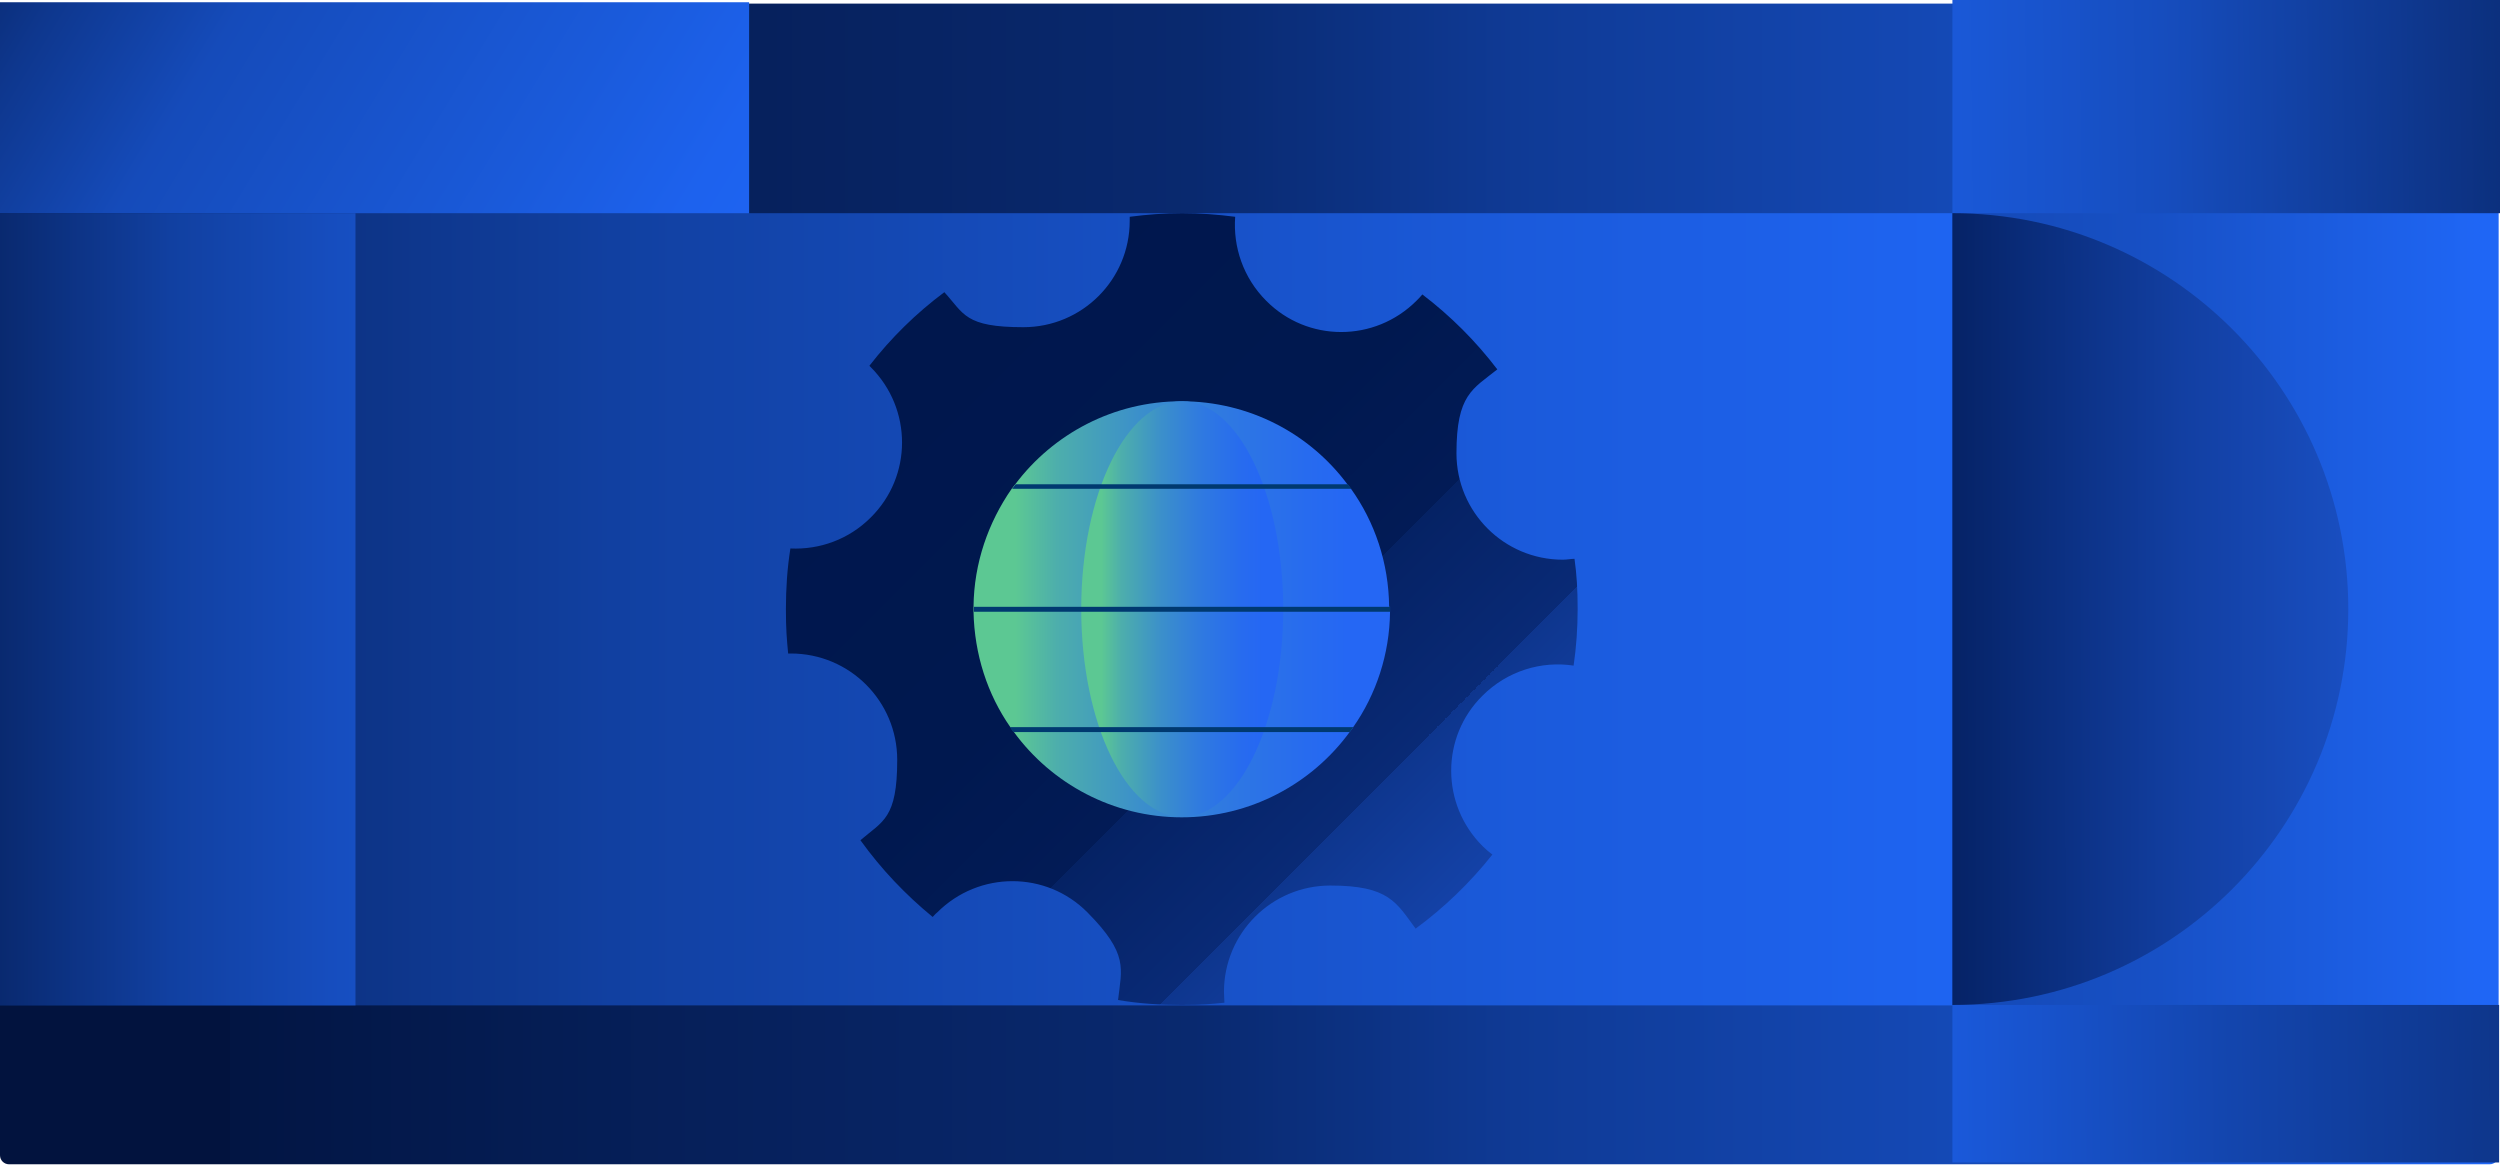 <?xml version="1.0" encoding="UTF-8"?>
<svg id="Layer_1" xmlns="http://www.w3.org/2000/svg" xmlns:xlink="http://www.w3.org/1999/xlink" version="1.1" viewBox="0 0 557 259.5">
  <!-- Generator: Adobe Illustrator 29.5.1, SVG Export Plug-In . SVG Version: 2.1.0 Build 141)  -->
  <defs>
    <style>
      .st0 {
        fill: url(#linear-gradient2);
      }

      .st1 {
        fill: url(#linear-gradient1);
      }

      .st2 {
        fill: url(#linear-gradient9);
      }

      .st3 {
        fill: url(#linear-gradient3);
      }

      .st4 {
        fill: url(#linear-gradient6);
      }

      .st5 {
        fill: url(#linear-gradient8);
      }

      .st6 {
        fill: url(#linear-gradient7);
      }

      .st7 {
        fill: url(#linear-gradient5);
      }

      .st8 {
        fill: url(#linear-gradient4);
      }

      .st9 {
        fill: url(#linear-gradient);
      }

      .st10 {
        fill: #003970;
      }
    </style>
    <linearGradient id="linear-gradient" x1="694.9" y1="129.8" x2="-20.2" y2="129.8" gradientTransform="translate(0 260) scale(1 -1)" gradientUnits="userSpaceOnUse">
      <stop offset=".2" stop-color="#1f66f5"/>
      <stop offset=".3" stop-color="#1750c5"/>
      <stop offset=".5" stop-color="#0f3a95"/>
      <stop offset=".6" stop-color="#09296f"/>
      <stop offset=".8" stop-color="#051d54"/>
      <stop offset=".9" stop-color="#021543"/>
      <stop offset=".9" stop-color="#02133e"/>
    </linearGradient>
    <linearGradient id="linear-gradient1" x1="224.5" y1="123.5" x2="-83.1" y2="310.5" gradientTransform="translate(0 260) scale(1 -1)" gradientUnits="userSpaceOnUse">
      <stop offset=".2" stop-color="#1f66f5"/>
      <stop offset=".3" stop-color="#1d62ee"/>
      <stop offset=".4" stop-color="#1a5ada"/>
      <stop offset=".6" stop-color="#154bba"/>
      <stop offset=".7" stop-color="#0e378e"/>
      <stop offset=".8" stop-color="#051e57"/>
      <stop offset=".9" stop-color="#02133e"/>
    </linearGradient>
    <linearGradient id="linear-gradient2" x1="-28.3" y1="230.4" x2="700.4" y2="238.5" gradientTransform="translate(0 260) scale(1 -1)" gradientUnits="userSpaceOnUse">
      <stop offset=".6" stop-color="#1f66f5"/>
      <stop offset=".6" stop-color="#1c5fe6"/>
      <stop offset=".7" stop-color="#164dbe"/>
      <stop offset=".8" stop-color="#0c3180"/>
      <stop offset=".9" stop-color="#02133e"/>
    </linearGradient>
    <linearGradient id="linear-gradient3" x1="555.8" y1="124.3" x2="-492.6" y2="124.3" gradientTransform="translate(0 260) scale(1 -1)" gradientUnits="userSpaceOnUse">
      <stop offset=".1" stop-color="#1f66f5"/>
      <stop offset=".2" stop-color="#1b5bdd"/>
      <stop offset=".4" stop-color="#1140a1"/>
      <stop offset=".6" stop-color="#021441"/>
      <stop offset=".6" stop-color="#02133e"/>
    </linearGradient>
    <linearGradient id="linear-gradient4" x1="-10.8" y1="12.9" x2="715.6" y2="20.9" gradientTransform="translate(0 260) scale(1 -1)" gradientUnits="userSpaceOnUse">
      <stop offset=".5" stop-color="#1f66f5"/>
      <stop offset=".6" stop-color="#1b5ce1"/>
      <stop offset=".7" stop-color="#1345ad"/>
      <stop offset=".9" stop-color="#06205a"/>
      <stop offset=".9" stop-color="#02133e"/>
    </linearGradient>
    <linearGradient id="linear-gradient5" x1="802" y1="124.9" x2="276" y2="124" gradientTransform="translate(0 260) scale(1 -1)" gradientUnits="userSpaceOnUse">
      <stop offset=".3" stop-color="#2567f4"/>
      <stop offset=".4" stop-color="#2262e9"/>
      <stop offset=".5" stop-color="#1c55ce"/>
      <stop offset=".6" stop-color="#123fa2"/>
      <stop offset=".7" stop-color="#052265"/>
      <stop offset=".8" stop-color="#00174d"/>
    </linearGradient>
    <linearGradient id="linear-gradient6" x1="185.7" y1="124.3" x2="-183.2" y2="124.3" gradientTransform="translate(0 260) scale(1 -1)" gradientUnits="userSpaceOnUse">
      <stop offset=".1" stop-color="#1f66f5"/>
      <stop offset=".2" stop-color="#1b5bdd"/>
      <stop offset=".4" stop-color="#1140a1"/>
      <stop offset=".6" stop-color="#021441"/>
      <stop offset=".6" stop-color="#02133e"/>
    </linearGradient>
    <linearGradient id="linear-gradient7" x1="405.3" y1="-17.6" x2="154.3" y2="233.3" gradientTransform="translate(0 260) scale(1 -1)" gradientUnits="userSpaceOnUse">
      <stop offset=".2" stop-color="#2567f4"/>
      <stop offset=".3" stop-color="#1c55cf"/>
      <stop offset=".3" stop-color="#1544ac"/>
      <stop offset=".4" stop-color="#0e368e"/>
      <stop offset=".4" stop-color="#092a76"/>
      <stop offset=".5" stop-color="#052264"/>
      <stop offset=".5" stop-color="#021b56"/>
      <stop offset=".6" stop-color="#00184f"/>
      <stop offset=".8" stop-color="#00174d"/>
    </linearGradient>
    <linearGradient id="linear-gradient8" x1="217" y1="124.3" x2="309.7" y2="124.3" gradientTransform="translate(0 260) scale(1 -1)" gradientUnits="userSpaceOnUse">
      <stop offset=".1" stop-color="#5cc893"/>
      <stop offset=".2" stop-color="#4daeac"/>
      <stop offset=".4" stop-color="#3b8fcb"/>
      <stop offset=".6" stop-color="#2f79e1"/>
      <stop offset=".8" stop-color="#276bef"/>
      <stop offset=".9" stop-color="#2567f4"/>
    </linearGradient>
    <linearGradient id="linear-gradient9" x1="240.9" y1="124.3" x2="285.9" y2="124.3" gradientTransform="translate(0 260) scale(1 -1)" gradientUnits="userSpaceOnUse">
      <stop offset=".1" stop-color="#5cc893"/>
      <stop offset=".2" stop-color="#4daeac"/>
      <stop offset=".4" stop-color="#3b8fcb"/>
      <stop offset=".6" stop-color="#2f79e1"/>
      <stop offset=".8" stop-color="#276bef"/>
      <stop offset=".9" stop-color="#2567f4"/>
    </linearGradient>
  </defs>
  <path class="st9" d="M554.7.8H2C.9.8,0,1.8,0,2.9v254.5c0,1.1.9,2,2,2h552.7c1.1,0,2-.9,2-2V2.9c0-1.1-.9-2-2-2Z"/>
  <path class="st1" d="M166.9.5H0v100.6h166.9V.5Z"/>
  <path class="st0" d="M557,0h-122v47.5h122V0Z"/>
  <path class="st3" d="M435,47.5H0v176.5h435V47.5Z"/>
  <path class="st8" d="M556.8,223.9h-121.8v35.1h121.8v-35.1Z"/>
  <path class="st7" d="M435,223.9c48.7,0,88.2-39.5,88.2-88.2s-39.5-88.2-88.2-88.2v176.5Z"/>
  <path class="st4" d="M79.2,47.5H0v176.5h79.2V47.5Z"/>
  <path class="st6" d="M350.9,124.5c-.9,0-1.8.2-2.7.2-13.1,0-23.7-10.6-23.7-23.7s3.6-14.3,9.1-18.7c-4.8-6.3-10.4-11.9-16.7-16.7-.4.5-.8.9-1.3,1.4-9.3,9.3-24.3,9.3-33.5,0-5.1-5.1-7.4-12-6.9-18.7-3.9-.5-7.8-.8-11.8-.8s-7.9.3-11.7.8c0,.3,0,.6,0,.9,0,13.1-10.6,23.7-23.7,23.7s-13.2-3-17.6-7.8c-6.3,4.7-11.9,10.2-16.7,16.4,0,0,.2.2.3.3,9.3,9.3,9.3,24.3,0,33.5-4.9,4.9-11.4,7.2-17.9,6.9-.7,4.4-1,8.9-1,13.5s.2,6.7.5,9.9h.6c13.1,0,23.7,10.6,23.7,23.7s-3.2,13.6-8.2,17.9c4.6,6.4,10,12.1,16.1,17.1.3-.3.6-.7,1-1,9.3-9.3,24.3-9.3,33.5,0s7.6,12.5,6.8,19.5c4.6.8,9.4,1.1,14.2,1.1s6.4-.2,9.5-.5c0-.8-.1-1.6-.1-2.4,0-13.1,10.6-23.7,23.7-23.7s14.7,3.8,19,9.6c6.4-4.7,12.2-10.3,17.1-16.5-.8-.6-1.5-1.2-2.2-1.9-9.3-9.3-9.3-24.3,0-33.5,5.5-5.5,13.1-7.8,20.3-6.7.6-4.1.9-8.3.9-12.6s-.2-7.6-.7-11.2h0ZM263.4,179.8c-24.4,0-44.1-19.8-44.1-44.1s19.8-44.1,44.1-44.1,44.1,19.7,44.1,44.1-19.8,44.1-44.1,44.1Z"/>
  <path class="st5" d="M309.7,135.2v1.1c-.1,9.5-3.1,18.4-8.2,25.7-.2.4-.5.7-.8,1.1-8.4,11.5-22.1,19-37.4,19s-29-7.5-37.4-19c-.3-.4-.5-.7-.8-1.1-5.1-7.3-8-16.2-8.2-25.7v-1.1c.1-9.8,3.3-18.8,8.5-26.3.3-.3.5-.7.8-1,8.4-11.2,21.9-18.5,37-18.5s28.6,7.2,37,18.5c.3.3.5.7.8,1,5.3,7.4,8.4,16.5,8.5,26.3h0Z"/>
  <path class="st2" d="M263.4,182c12.4,0,22.5-20.7,22.5-46.3s-10.1-46.3-22.5-46.3-22.5,20.7-22.5,46.3,10.1,46.3,22.5,46.3Z"/>
  <path class="st10" d="M301.1,108.9h-75.6c.3-.3.5-.7.8-1h74c.3.3.5.7.8,1h0Z"/>
  <path class="st10" d="M301.5,162c-.2.4-.5.7-.8,1.1h-74.9c-.3-.3-.5-.7-.8-1.1h76.4Z"/>
  <path class="st10" d="M309.7,135.2h-92.7v1.1h92.7v-1.1Z"/>
</svg>